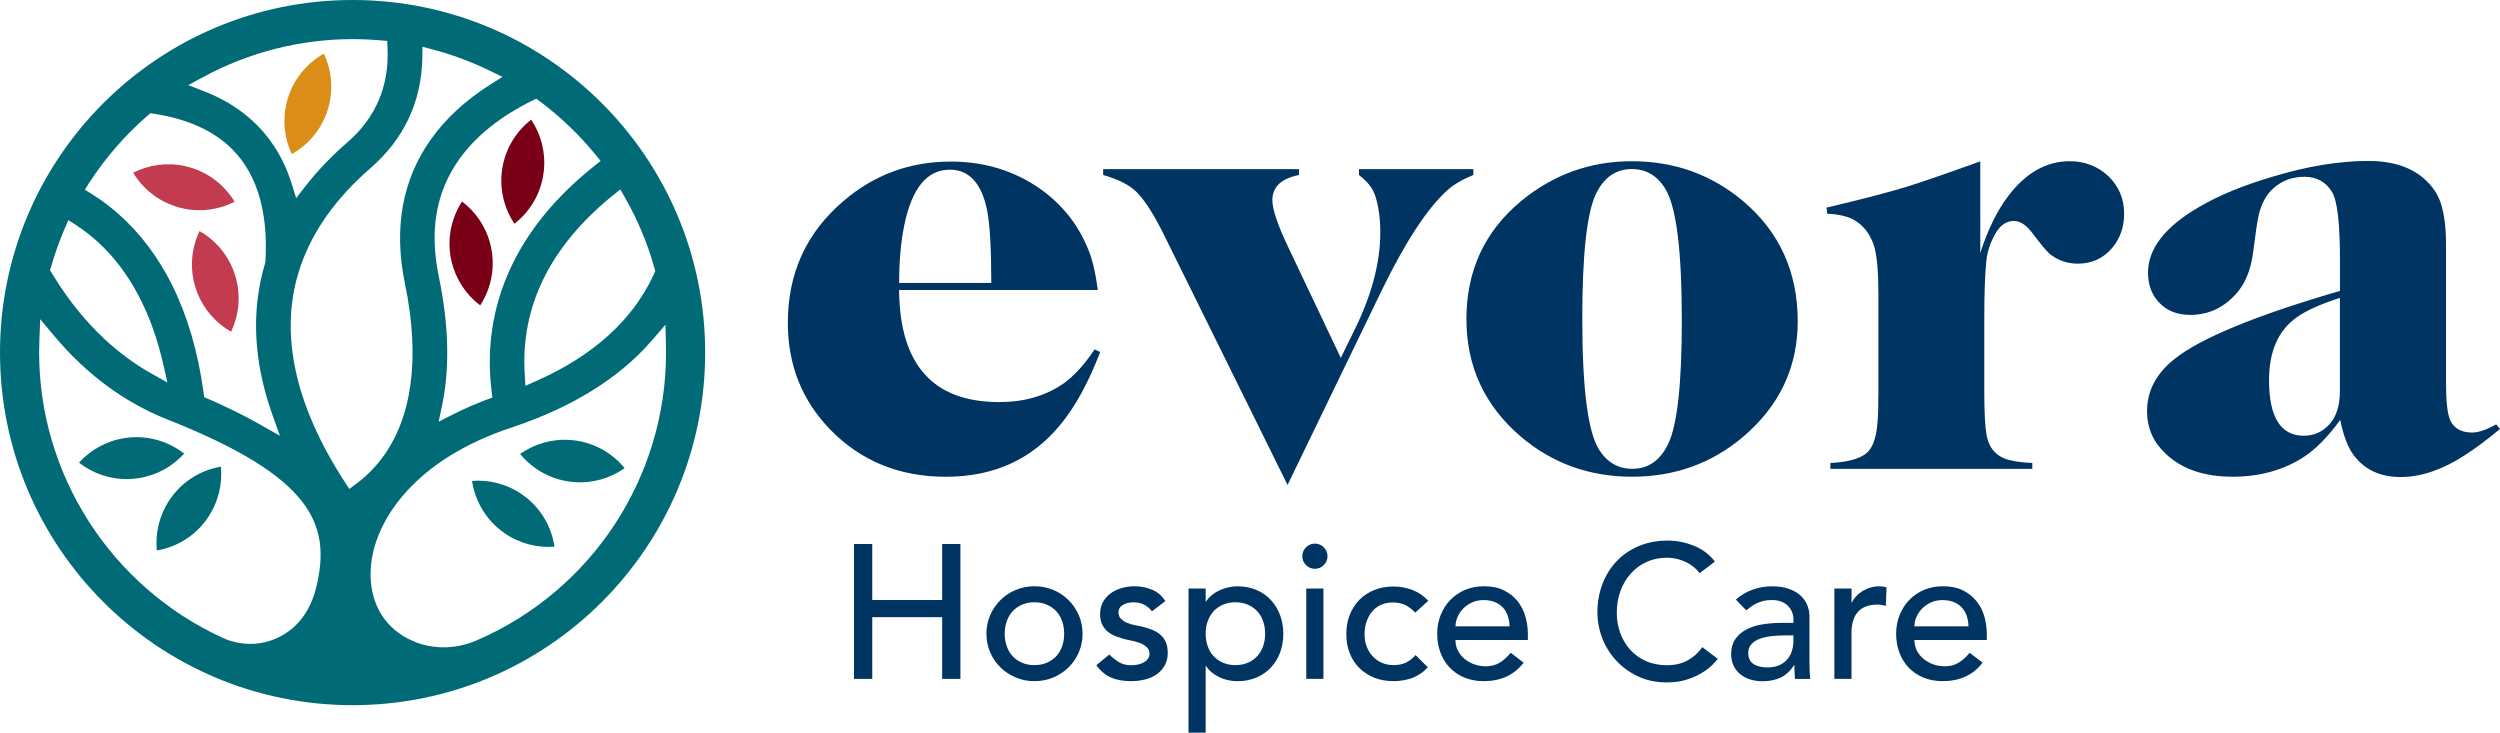 <svg viewBox="167.84 225.39 490.02 143.61" xml:space="preserve" display="block" style="enable-background:new 0 0 841.89 595.28;" y="0px" x="0px" id="Layer_1" version="1.1" xmlns:xlink="http://www.w3.org/1999/xlink" xmlns="http://www.w3.org/2000/svg">
<style type="text/css">
	.st0{fill:#003462;}
	.st1{fill:#C23B4F;}
	.st2{fill:#006B76;}
	.st3{fill:#790016;}
	.st4{fill:#DA8D17;}
</style>
<g>
	<g>
		<g>
			<path d="M383.02,282.23h-38.95c0.11,14.65,6.65,21.97,19.62,21.97c4.89,0,9.08-1.2,12.56-3.61     c2.1-1.49,4.15-3.73,6.14-6.71l1.09,0.52c-2.29,5.97-4.88,10.69-7.75,14.17c-5.58,6.85-13.08,10.27-22.49,10.27     c-9.1,0-16.66-3.08-22.66-9.24c-5.54-5.7-8.32-12.68-8.32-20.94c0-9.71,3.63-17.67,10.9-23.86c6-5.16,13.02-7.74,21.05-7.74     c6.04,0,11.47,1.51,16.29,4.53c4.93,3.14,8.47,7.34,10.61,12.62C381.97,276.26,382.6,278.94,383.02,282.23z M362.14,280.85     c0-6.69-0.27-11.42-0.8-14.17c-1.07-5.35-3.52-8.03-7.34-8.03c-4.44,0-7.4,3.6-8.89,10.78c-0.69,3.29-1.03,7.09-1.03,11.42     H362.14z" class="st0"></path>
			<path d="M430.65,295.54l2.81-5.74c3.29-6.73,4.93-13.02,4.93-18.87c0-2.71-0.33-5.09-0.98-7.11     c-0.46-1.49-1.53-2.87-3.21-4.13v-1.15h22.43v1.15c-2.18,0.88-3.9,1.89-5.16,3.04c-3.94,3.6-8.2,10.12-12.79,19.56l-18.47,38.15     l-23.98-48.53c-2.1-4.32-4-7.3-5.68-8.95c-1.38-1.34-3.54-2.43-6.48-3.27v-1.15h38.38v1.15c-3.48,0.69-5.22,2.33-5.22,4.93     c0,1.76,1.01,4.78,3.04,9.06L430.65,295.54z" class="st0"></path>
			<path d="M487.68,256.99c8.34,0,15.6,2.6,21.8,7.8c7.15,6.04,10.73,13.9,10.73,23.58c0,9.03-3.58,16.58-10.73,22.66     c-6.16,5.2-13.4,7.8-21.74,7.8c-8.34,0-15.58-2.6-21.74-7.8c-7.15-6.08-10.73-13.79-10.73-23.12c0-9.48,3.58-17.19,10.73-23.12     C472.31,259.59,479.54,256.99,487.68,256.99z M487.68,258.53c-3.1,0-5.43,1.61-7,4.82c-1.8,3.71-2.7,11.89-2.7,24.55     c0,13.58,1.09,22.11,3.27,25.59c1.57,2.52,3.75,3.79,6.54,3.79c3.1,0,5.43-1.61,7-4.82c1.8-3.67,2.7-11.78,2.7-24.32     c0-13.73-1.09-22.33-3.27-25.81C492.65,259.8,490.47,258.53,487.68,258.53z" class="st0"></path>
			<path d="M555.96,275.06c1.49-4.63,3.33-8.38,5.51-11.24c3.44-4.55,7.46-6.83,12.05-6.83c2.98,0,5.53,0.99,7.63,2.98     c2.03,1.99,3.04,4.42,3.04,7.29c0,2.56-0.75,4.76-2.24,6.6c-1.76,2.14-4.04,3.21-6.83,3.21c-2.1,0-3.96-0.65-5.56-1.95     c-0.61-0.54-1.74-1.89-3.38-4.07c-1.19-1.57-2.39-2.35-3.61-2.35c-1.45,0-2.66,0.82-3.61,2.47c-0.99,1.72-1.59,3.52-1.78,5.39     c-0.27,2.6-0.4,6.27-0.4,11.01v14.69c0,3.94,0.15,6.77,0.46,8.49c0.42,2.26,1.61,3.77,3.56,4.53c1.18,0.46,2.98,0.75,5.39,0.86     v1.15h-39.58v-1.15c3.98-0.19,6.54-1.05,7.69-2.58c0.84-1.11,1.36-2.91,1.55-5.39c0.12-1.26,0.17-3.23,0.17-5.91v-19.27     c0-4.13-0.25-7.15-0.75-9.06c-0.65-2.29-1.87-4.03-3.67-5.22c-1.3-0.84-3.17-1.32-5.62-1.43l-0.11-1.2     c6.69-1.57,11.91-2.93,15.66-4.07c2.83-0.88,7.65-2.54,14.46-4.99V275.06z" class="st0"></path>
			<path d="M657.11,308.56l0.75,0.92c-2.64,2.18-4.95,3.9-6.94,5.16c-4.36,2.83-8.55,4.25-12.56,4.25     s-7.09-1.45-9.24-4.36c-1.11-1.53-1.97-3.8-2.58-6.83c-2.33,3.21-4.67,5.6-7,7.17c-4.02,2.64-8.72,3.96-14.11,3.96     c-5.62,0-10.02-1.53-13.19-4.59c-2.37-2.26-3.56-5.01-3.56-8.26c0-3.94,1.76-7.32,5.28-10.15c5.12-4.13,15.97-8.6,32.53-13.42     v-6.14c0-7.15-0.52-11.57-1.55-13.25c-1.22-1.99-3.02-2.98-5.39-2.98s-4.38,0.73-6.02,2.18c-1.45,1.26-2.45,3.06-2.98,5.39     c-0.27,1.19-0.63,3.63-1.09,7.34c-0.46,3.44-1.59,6.14-3.38,8.09c-2.45,2.72-5.43,4.07-8.95,4.07c-2.49,0-4.49-0.78-6.02-2.35     c-1.49-1.53-2.24-3.5-2.24-5.91c0-4.74,3.35-9.04,10.04-12.91c3.86-2.26,8.64-4.23,14.34-5.91c6.81-2.06,13.08-3.1,18.82-3.1     c4.47,0,8.03,1.09,10.67,3.27c1.8,1.53,2.98,3.25,3.56,5.16c0.65,2.07,0.98,4.69,0.98,7.86v27.02c0,3.79,0.27,6.27,0.8,7.46     c0.73,1.64,2.18,2.47,4.36,2.47C653.66,310.16,655.23,309.63,657.11,308.56z M626.47,283.78c-3.79,1.22-6.6,2.49-8.43,3.79     c-3.63,2.56-5.45,6.67-5.45,12.33c0,7.27,2.28,10.9,6.83,10.9c1.99,0,3.67-0.76,5.05-2.29c1.34-1.49,2.01-3.67,2.01-6.54V283.78z" class="st0"></path>
		</g>
	</g>
	<g>
		<path d="M335.23,332.02h3.58v10.98h13.7v-10.98h3.58v26.44h-3.58v-12.1h-13.7v12.1h-3.58V332.02z" class="st0"></path>
		<path d="M361.19,349.6c0-1.29,0.24-2.5,0.73-3.62c0.49-1.12,1.15-2.1,2-2.95c0.85-0.85,1.84-1.51,2.99-2    s2.38-0.73,3.7-0.73c1.32,0,2.55,0.24,3.7,0.73c1.14,0.49,2.14,1.15,2.99,2c0.85,0.85,1.51,1.83,2,2.95    c0.49,1.12,0.73,2.33,0.73,3.62c0,1.29-0.24,2.51-0.73,3.64c-0.49,1.13-1.15,2.12-2,2.95c-0.85,0.83-1.84,1.49-2.99,1.98    c-1.15,0.49-2.38,0.73-3.7,0.73c-1.32,0-2.55-0.24-3.7-0.73s-2.14-1.14-2.99-1.98c-0.85-0.83-1.51-1.82-2-2.95    C361.43,352.11,361.19,350.9,361.19,349.6z M364.77,349.6c0,0.9,0.14,1.72,0.41,2.48c0.27,0.76,0.66,1.41,1.16,1.94    c0.5,0.54,1.11,0.96,1.83,1.27c0.72,0.31,1.53,0.47,2.43,0.47s1.71-0.16,2.43-0.47c0.72-0.31,1.33-0.73,1.83-1.27    c0.5-0.53,0.88-1.18,1.16-1.94c0.27-0.76,0.41-1.59,0.41-2.48s-0.14-1.72-0.41-2.48c-0.27-0.76-0.66-1.41-1.16-1.94    s-1.11-0.96-1.83-1.27c-0.72-0.31-1.53-0.47-2.43-0.47s-1.71,0.16-2.43,0.47c-0.72,0.31-1.33,0.73-1.83,1.27    c-0.5,0.54-0.88,1.18-1.16,1.94C364.91,347.88,364.77,348.71,364.77,349.6z" class="st0"></path>
		<path d="M393.64,345.2c-0.4-0.5-0.89-0.92-1.47-1.25s-1.3-0.5-2.15-0.5c-0.8,0-1.49,0.17-2.07,0.5    s-0.88,0.83-0.88,1.47c0,0.52,0.17,0.95,0.5,1.27c0.34,0.32,0.73,0.59,1.19,0.78c0.46,0.2,0.95,0.35,1.48,0.45    c0.52,0.1,0.97,0.19,1.34,0.26c0.72,0.17,1.4,0.39,2.04,0.63c0.63,0.25,1.18,0.57,1.64,0.97c0.46,0.4,0.82,0.88,1.08,1.46    c0.26,0.57,0.39,1.27,0.39,2.09c0,1-0.21,1.85-0.63,2.56c-0.42,0.71-0.97,1.29-1.64,1.74c-0.67,0.45-1.44,0.77-2.3,0.97    c-0.86,0.2-1.72,0.3-2.6,0.3c-1.47,0-2.76-0.22-3.86-0.67c-1.11-0.45-2.1-1.27-2.97-2.46l2.54-2.09c0.55,0.55,1.16,1.03,1.83,1.46    c0.67,0.42,1.49,0.64,2.46,0.64c0.42,0,0.85-0.04,1.29-0.13c0.43-0.09,0.82-0.22,1.16-0.41s0.61-0.42,0.82-0.71    s0.32-0.62,0.32-0.99c0-0.5-0.16-0.91-0.47-1.23c-0.31-0.32-0.68-0.58-1.12-0.77c-0.44-0.19-0.9-0.34-1.38-0.45    c-0.49-0.11-0.91-0.21-1.29-0.28c-0.72-0.17-1.41-0.37-2.05-0.6s-1.22-0.52-1.72-0.9c-0.5-0.37-0.9-0.85-1.2-1.42    c-0.3-0.57-0.45-1.28-0.45-2.13c0-0.92,0.19-1.72,0.58-2.41c0.39-0.68,0.9-1.25,1.53-1.7s1.36-0.78,2.17-1.01    c0.81-0.22,1.62-0.34,2.45-0.34c1.2,0,2.34,0.22,3.44,0.67s1.97,1.2,2.61,2.24L393.64,345.2z" class="st0"></path>
		<path d="M400.8,340.75h3.36v2.54h0.07c0.65-0.95,1.54-1.68,2.67-2.2c1.13-0.52,2.3-0.78,3.49-0.78    c1.37,0,2.61,0.24,3.71,0.71c1.11,0.47,2.05,1.13,2.84,1.98s1.39,1.84,1.81,2.97c0.42,1.13,0.63,2.35,0.63,3.64    c0,1.32-0.21,2.55-0.63,3.68c-0.42,1.13-1.03,2.12-1.81,2.95s-1.73,1.49-2.84,1.96s-2.35,0.71-3.71,0.71    c-1.27,0-2.46-0.27-3.58-0.8c-1.12-0.53-1.98-1.26-2.58-2.18h-0.07v13.07h-3.36V340.75z M409.99,343.44    c-0.9,0-1.71,0.16-2.43,0.47c-0.72,0.31-1.33,0.73-1.83,1.27c-0.5,0.54-0.88,1.18-1.16,1.94c-0.27,0.76-0.41,1.59-0.41,2.48    s0.14,1.72,0.41,2.48c0.27,0.76,0.66,1.41,1.16,1.94c0.5,0.54,1.11,0.96,1.83,1.27c0.72,0.31,1.53,0.47,2.43,0.47    s1.71-0.16,2.43-0.47c0.72-0.31,1.33-0.73,1.83-1.27c0.5-0.53,0.88-1.18,1.16-1.94c0.27-0.76,0.41-1.59,0.41-2.48    s-0.14-1.72-0.41-2.48c-0.27-0.76-0.66-1.41-1.16-1.94s-1.11-0.96-1.83-1.27C411.7,343.6,410.89,343.44,409.99,343.44z" class="st0"></path>
		<path d="M423.1,334.41c0-0.67,0.24-1.25,0.73-1.74c0.49-0.49,1.06-0.73,1.74-0.73c0.67,0,1.25,0.24,1.74,0.73    s0.73,1.06,0.73,1.74s-0.24,1.25-0.73,1.74s-1.06,0.73-1.74,0.73c-0.67,0-1.25-0.24-1.74-0.73    C423.34,335.66,423.1,335.08,423.1,334.41z M423.88,340.75h3.36v17.7h-3.36V340.75z" class="st0"></path>
		<path d="M445.24,345.46c-0.62-0.65-1.28-1.14-1.96-1.48c-0.69-0.34-1.5-0.5-2.45-0.5c-0.92,0-1.72,0.17-2.41,0.5    c-0.69,0.34-1.26,0.8-1.72,1.38c-0.46,0.58-0.81,1.26-1.05,2.02c-0.24,0.76-0.35,1.55-0.35,2.37s0.14,1.6,0.41,2.33    c0.27,0.73,0.66,1.38,1.16,1.92c0.5,0.55,1.09,0.98,1.79,1.29s1.48,0.47,2.35,0.47c0.95,0,1.75-0.17,2.43-0.5    c0.67-0.34,1.29-0.83,1.87-1.47l2.39,2.39c-0.87,0.97-1.89,1.67-3.04,2.09c-1.16,0.42-2.38,0.63-3.68,0.63    c-1.37,0-2.62-0.22-3.75-0.67s-2.11-1.08-2.93-1.89c-0.82-0.81-1.46-1.78-1.9-2.91s-0.67-2.38-0.67-3.75s0.22-2.63,0.67-3.77    c0.45-1.14,1.08-2.13,1.89-2.95c0.81-0.82,1.78-1.46,2.91-1.92c1.13-0.46,2.4-0.69,3.79-0.69c1.29,0,2.53,0.23,3.72,0.69    c1.18,0.46,2.21,1.16,3.08,2.11L445.24,345.46z" class="st0"></path>
		<path d="M453.12,350.84c0,0.77,0.17,1.47,0.5,2.11c0.34,0.63,0.78,1.18,1.33,1.62s1.18,0.8,1.9,1.05    s1.47,0.37,2.24,0.37c1.04,0,1.95-0.24,2.73-0.73s1.48-1.13,2.13-1.92l2.54,1.94c-1.87,2.42-4.48,3.62-7.84,3.62    c-1.39,0-2.66-0.24-3.79-0.71c-1.13-0.47-2.09-1.13-2.88-1.96s-1.39-1.82-1.81-2.95c-0.42-1.13-0.63-2.36-0.63-3.68    c0-1.32,0.23-2.54,0.69-3.68c0.46-1.13,1.09-2.12,1.9-2.95c0.81-0.83,1.77-1.49,2.89-1.96c1.12-0.47,2.34-0.71,3.66-0.71    c1.57,0,2.89,0.27,3.98,0.82c1.08,0.55,1.97,1.26,2.67,2.15c0.7,0.88,1.2,1.88,1.51,2.99s0.47,2.23,0.47,3.38v1.2H453.12z     M463.73,348.15c-0.02-0.75-0.14-1.43-0.35-2.05c-0.21-0.62-0.53-1.16-0.95-1.62c-0.42-0.46-0.95-0.82-1.59-1.08    c-0.63-0.26-1.38-0.39-2.22-0.39c-0.82,0-1.58,0.16-2.26,0.47s-1.26,0.72-1.74,1.21c-0.47,0.5-0.84,1.05-1.1,1.66    c-0.26,0.61-0.39,1.21-0.39,1.81H463.73z" class="st0"></path>
		<path d="M500.99,337.73c-0.75-0.97-1.69-1.72-2.84-2.24c-1.14-0.52-2.33-0.78-3.55-0.78c-1.49,0-2.84,0.28-4.05,0.84    c-1.21,0.56-2.24,1.33-3.1,2.3c-0.86,0.97-1.53,2.11-2,3.42c-0.47,1.31-0.71,2.71-0.71,4.2c0,1.39,0.22,2.71,0.67,3.96    s1.09,2.34,1.94,3.29s1.88,1.69,3.1,2.24c1.22,0.55,2.6,0.82,4.15,0.82c1.52,0,2.85-0.31,4-0.93s2.12-1.49,2.91-2.61l3.02,2.28    c-0.2,0.27-0.55,0.67-1.04,1.18c-0.5,0.51-1.16,1.02-1.98,1.53c-0.82,0.51-1.81,0.96-2.97,1.34c-1.16,0.39-2.5,0.58-4.01,0.58    c-2.09,0-3.98-0.4-5.66-1.2c-1.68-0.8-3.11-1.84-4.29-3.14c-1.18-1.29-2.09-2.76-2.71-4.39c-0.62-1.63-0.93-3.28-0.93-4.95    c0-2.04,0.34-3.93,1.01-5.66c0.67-1.73,1.61-3.22,2.82-4.48c1.21-1.26,2.66-2.23,4.35-2.93c1.69-0.7,3.56-1.05,5.6-1.05    c1.74,0,3.46,0.34,5.13,1.01c1.68,0.67,3.06,1.71,4.13,3.1L500.99,337.73z" class="st0"></path>
		<path d="M508.09,342.92c0.95-0.87,2.04-1.52,3.29-1.96c1.24-0.44,2.49-0.65,3.73-0.65c1.29,0,2.41,0.16,3.34,0.49    s1.7,0.76,2.3,1.31c0.6,0.55,1.04,1.18,1.33,1.89c0.29,0.71,0.43,1.45,0.43,2.22v9.04c0,0.62,0.01,1.2,0.04,1.72    c0.02,0.52,0.06,1.02,0.11,1.49h-2.99c-0.08-0.9-0.11-1.79-0.11-2.69h-0.07c-0.75,1.14-1.63,1.95-2.65,2.43    c-1.02,0.47-2.2,0.71-3.55,0.71c-0.82,0-1.61-0.11-2.35-0.34c-0.75-0.22-1.4-0.56-1.96-1.01c-0.56-0.45-1-1-1.33-1.66    c-0.32-0.66-0.49-1.42-0.49-2.3c0-1.15,0.25-2.1,0.77-2.88c0.51-0.77,1.21-1.4,2.09-1.89s1.92-0.83,3.1-1.04    c1.18-0.21,2.45-0.32,3.79-0.32h2.46v-0.75c0-0.45-0.09-0.9-0.26-1.34s-0.44-0.85-0.78-1.21c-0.35-0.36-0.78-0.65-1.31-0.86    c-0.52-0.21-1.15-0.32-1.87-0.32c-0.65,0-1.21,0.06-1.7,0.19c-0.49,0.12-0.93,0.28-1.33,0.47c-0.4,0.19-0.76,0.41-1.08,0.65    c-0.32,0.25-0.63,0.49-0.93,0.71L508.09,342.92z M517.57,349.94c-0.8,0-1.61,0.04-2.45,0.13c-0.83,0.09-1.59,0.26-2.28,0.5    c-0.68,0.25-1.25,0.6-1.68,1.05s-0.65,1.02-0.65,1.72c0,1.02,0.34,1.75,1.03,2.2c0.68,0.45,1.61,0.67,2.78,0.67    c0.92,0,1.7-0.16,2.35-0.47c0.65-0.31,1.17-0.71,1.57-1.21c0.4-0.5,0.68-1.05,0.86-1.66c0.17-0.61,0.26-1.21,0.26-1.81v-1.12    H517.57z" class="st0"></path>
		<path d="M527.4,340.75h3.36v2.73h0.07c0.22-0.47,0.52-0.9,0.9-1.29s0.79-0.72,1.25-0.99    c0.46-0.27,0.96-0.49,1.51-0.65c0.55-0.16,1.09-0.24,1.64-0.24s1.05,0.07,1.49,0.22l-0.15,3.62c-0.27-0.07-0.55-0.14-0.82-0.19    c-0.27-0.05-0.55-0.07-0.82-0.07c-1.64,0-2.9,0.46-3.77,1.38c-0.87,0.92-1.31,2.35-1.31,4.29v8.89h-3.36V340.75z" class="st0"></path>
		<path d="M543.08,350.84c0,0.77,0.17,1.47,0.5,2.11c0.34,0.63,0.78,1.18,1.33,1.62s1.18,0.8,1.9,1.05    s1.47,0.37,2.24,0.37c1.04,0,1.95-0.24,2.73-0.73s1.48-1.13,2.13-1.92l2.54,1.94c-1.87,2.42-4.48,3.62-7.84,3.62    c-1.39,0-2.66-0.24-3.79-0.71c-1.13-0.47-2.09-1.13-2.88-1.96s-1.39-1.82-1.81-2.95c-0.42-1.13-0.63-2.36-0.63-3.68    c0-1.32,0.23-2.54,0.69-3.68c0.46-1.13,1.09-2.12,1.9-2.95c0.81-0.83,1.77-1.49,2.89-1.96c1.12-0.47,2.34-0.71,3.66-0.71    c1.57,0,2.89,0.27,3.98,0.82c1.08,0.55,1.97,1.26,2.67,2.15c0.7,0.88,1.2,1.88,1.51,2.99s0.47,2.23,0.47,3.38v1.2H543.08z     M553.68,348.15c-0.02-0.75-0.14-1.43-0.35-2.05c-0.21-0.62-0.53-1.16-0.95-1.62c-0.42-0.46-0.95-0.82-1.59-1.08    c-0.63-0.26-1.38-0.39-2.22-0.39c-0.82,0-1.58,0.16-2.26,0.47s-1.26,0.72-1.74,1.21c-0.47,0.5-0.84,1.05-1.1,1.66    c-0.26,0.61-0.39,1.21-0.39,1.81H553.68z" class="st0"></path>
	</g>
	<g>
		<path d="M206.95,270.68c-1.73,3.63-2.03,7.94-0.47,12c1.31,3.4,3.71,6.06,6.65,7.73c1.73-3.63,2.03-7.94,0.47-12    C212.3,275.01,209.89,272.35,206.95,270.68z" class="st1"></path>
		<path d="M203.93,314.3c-3.17-2.48-7.32-3.7-11.61-3.05c-3.6,0.54-6.72,2.31-8.99,4.82c3.17,2.48,7.32,3.7,11.61,3.05    C198.55,318.58,201.66,316.81,203.93,314.3z" class="st2"></path>
		<path d="M201.06,323.4c-2.02,3.03-2.81,6.53-2.48,9.89c3.97-0.68,7.66-2.92,10.07-6.54c2.02-3.03,2.81-6.53,2.48-9.89    C207.16,317.54,203.47,319.78,201.06,323.4z" class="st2"></path>
		<path d="M270.2,322.33c-2.99-2.09-6.47-2.94-9.84-2.68c0.6,3.98,2.76,7.72,6.32,10.21c2.99,2.09,6.47,2.94,9.84,2.68    C275.93,328.55,273.76,324.81,270.2,322.33z" class="st2"></path>
		<path d="M279.61,311.63c-3.64-0.26-7.06,0.79-9.82,2.74c2.55,3.11,6.33,5.21,10.66,5.52    c3.64,0.26,7.06-0.79,9.82-2.74C287.72,314.03,283.94,311.93,279.61,311.63z" class="st2"></path>
		<path d="M203.7,266.24c3.56,0.78,7.1,0.23,10.12-1.31c-2.08-3.45-5.52-6.06-9.76-6.99c-3.56-0.78-7.1-0.23-10.12,1.31    C196.02,262.7,199.46,265.31,203.7,266.24z" class="st1"></path>
		<path d="M274.45,258.73c0.35-3.63-0.62-7.08-2.5-9.89c-3.17,2.48-5.37,6.2-5.78,10.52c-0.35,3.63,0.62,7.08,2.5,9.89    C271.85,266.78,274.04,263.05,274.45,258.73z" class="st3"></path>
		<path d="M258.4,264.89c-2.19,3.38-3.05,7.61-2.03,11.83c0.86,3.54,2.89,6.49,5.59,8.53    c2.19-3.38,3.05-7.61,2.03-11.83C263.14,269.88,261.1,266.93,258.4,264.89z" class="st3"></path>
		<path d="M232.32,246.05c0.88-3.54,0.45-7.09-1-10.15c-3.51,1.98-6.23,5.33-7.28,9.54c-0.88,3.54-0.45,7.09,1,10.15    C228.55,253.62,231.27,250.27,232.32,246.05z" class="st4"></path>
		<path d="M236.95,225.39c-38.17,0-69.11,30.94-69.11,69.11c0,38.17,30.94,69.11,69.11,69.11    c38.17,0,69.11-30.94,69.11-69.11C306.07,256.33,275.12,225.39,236.95,225.39z M287.98,263.68l1.44-1.17l0.92,1.61    c2.49,4.36,4.44,9.02,5.79,13.85l0.15,0.55l-0.42,0.93c-4.12,8.78-11.85,15.73-22.96,20.64l-2.07,0.92l-0.14-2.26    C269.86,285.44,275.68,273.64,287.98,263.68z M272.96,244.74l0.78,0.58c4,3,7.64,6.49,10.82,10.38l1.01,1.24l-1.25,0.99    c-15.23,12.09-22.19,27.36-20.12,44.15l0.15,1.23l-1.16,0.43c-2.25,0.85-4.42,1.79-6.44,2.82l-2.93,1.48l0.73-3.48    c1.47-7.23,1.24-15.61-0.69-24.91c-1.89-9.11-0.57-16.67,4.04-23.11c3.21-4.48,7.98-8.31,14.2-11.39L272.96,244.74z     M207.74,240.46c8.92-4.84,19.02-7.4,29.21-7.4c1.77,0,3.6,0.08,5.42,0.24l1.37,0.12l0.06,1.38c0.34,7.44-2.29,13.65-7.84,18.46    c-3.13,2.72-5.9,5.61-8.22,8.59l-1.85,2.37l-0.9-2.87c-1.61-5.16-4.39-9.47-8.25-12.81c-2.49-2.16-5.46-3.92-8.83-5.23l-3.17-1.24    L207.74,240.46z M185.33,261.22c3.17-4.9,7.02-9.33,11.43-13.16l0.55-0.48l0.72,0.11c5.96,0.91,10.76,2.92,14.28,5.97    c5.59,4.84,8.14,12.55,7.57,22.91l-0.04,0.29c-0.69,2.3-1.18,4.6-1.47,6.9c-0.93,7.3,0.05,15.06,2.9,23.04l1.44,4.02l-3.71-2.12    c-2.98-1.7-6.45-3.43-10.33-5.12l-0.81-0.35l-0.12-0.88c-1.07-7.91-3.13-14.97-6.12-21c-2.74-5.52-6.26-10.21-10.48-13.95    c-1.67-1.49-3.46-2.83-5.31-3.98l-1.36-0.85L185.33,261.22z M177.84,277.71c0.72-2.51,1.61-5.02,2.66-7.46v0l0.74-1.72l1.57,1.02    c1.5,0.98,2.94,2.1,4.28,3.33c6.15,5.66,10.45,13.75,12.78,24.03l0.79,3.46l-3.1-1.74c-7.69-4.32-14.27-10.94-19.55-19.68    l-0.36-0.59L177.84,277.71z M229.89,340.27c-1.25,5.33-4.3,9-8.81,10.61l-0.42,0.14c-1.21,0.39-2.47,0.58-3.76,0.58    c-1.84,0-3.72-0.41-5.43-1.2c-21.84-10-35.96-31.94-35.96-55.9c0-0.75,0.02-1.55,0.05-2.46l0.16-4.09l2.63,3.15    c6.35,7.61,13.86,13.16,22.3,16.51C228.9,318.79,232.76,328.05,229.89,340.27z M237.65,320.23l-1.35,1l-0.91-1.41    c-9.76-15.08-12.78-28.95-8.97-41.24v0l0.38-1.21l0.02,0c2.42-6.89,6.99-13.25,13.6-18.99c6.65-5.77,10.08-13.11,10.2-21.8    l0.03-2.02l1.95,0.51c3.84,1.01,7.6,2.41,11.18,4.15l2.54,1.24l-2.39,1.51c-4.78,3.03-8.66,6.59-11.52,10.58    c-5.72,7.96-7.46,17.53-5.19,28.47c3.02,14.54,1.42,26.41-4.63,34.33C241.17,317.21,239.51,318.85,237.65,320.23z M261.28,350.91    c-2.06,0.89-4.31,1.36-6.5,1.36c-1.94,0-3.82-0.35-5.59-1.06c-0.8-0.32-1.57-0.7-2.28-1.13c-4.72-2.89-7.02-8.09-6.31-14.26    c1.01-8.81,8.76-20.42,27.44-26.61c11.89-3.94,21.16-9.68,27.56-17.07l2.68-3.1l0.09,4.1c0.01,0.45,0.02,0.9,0.02,1.36    C298.39,319.01,283.82,341.16,261.28,350.91z" class="st2"></path>
	</g>
</g>
</svg>